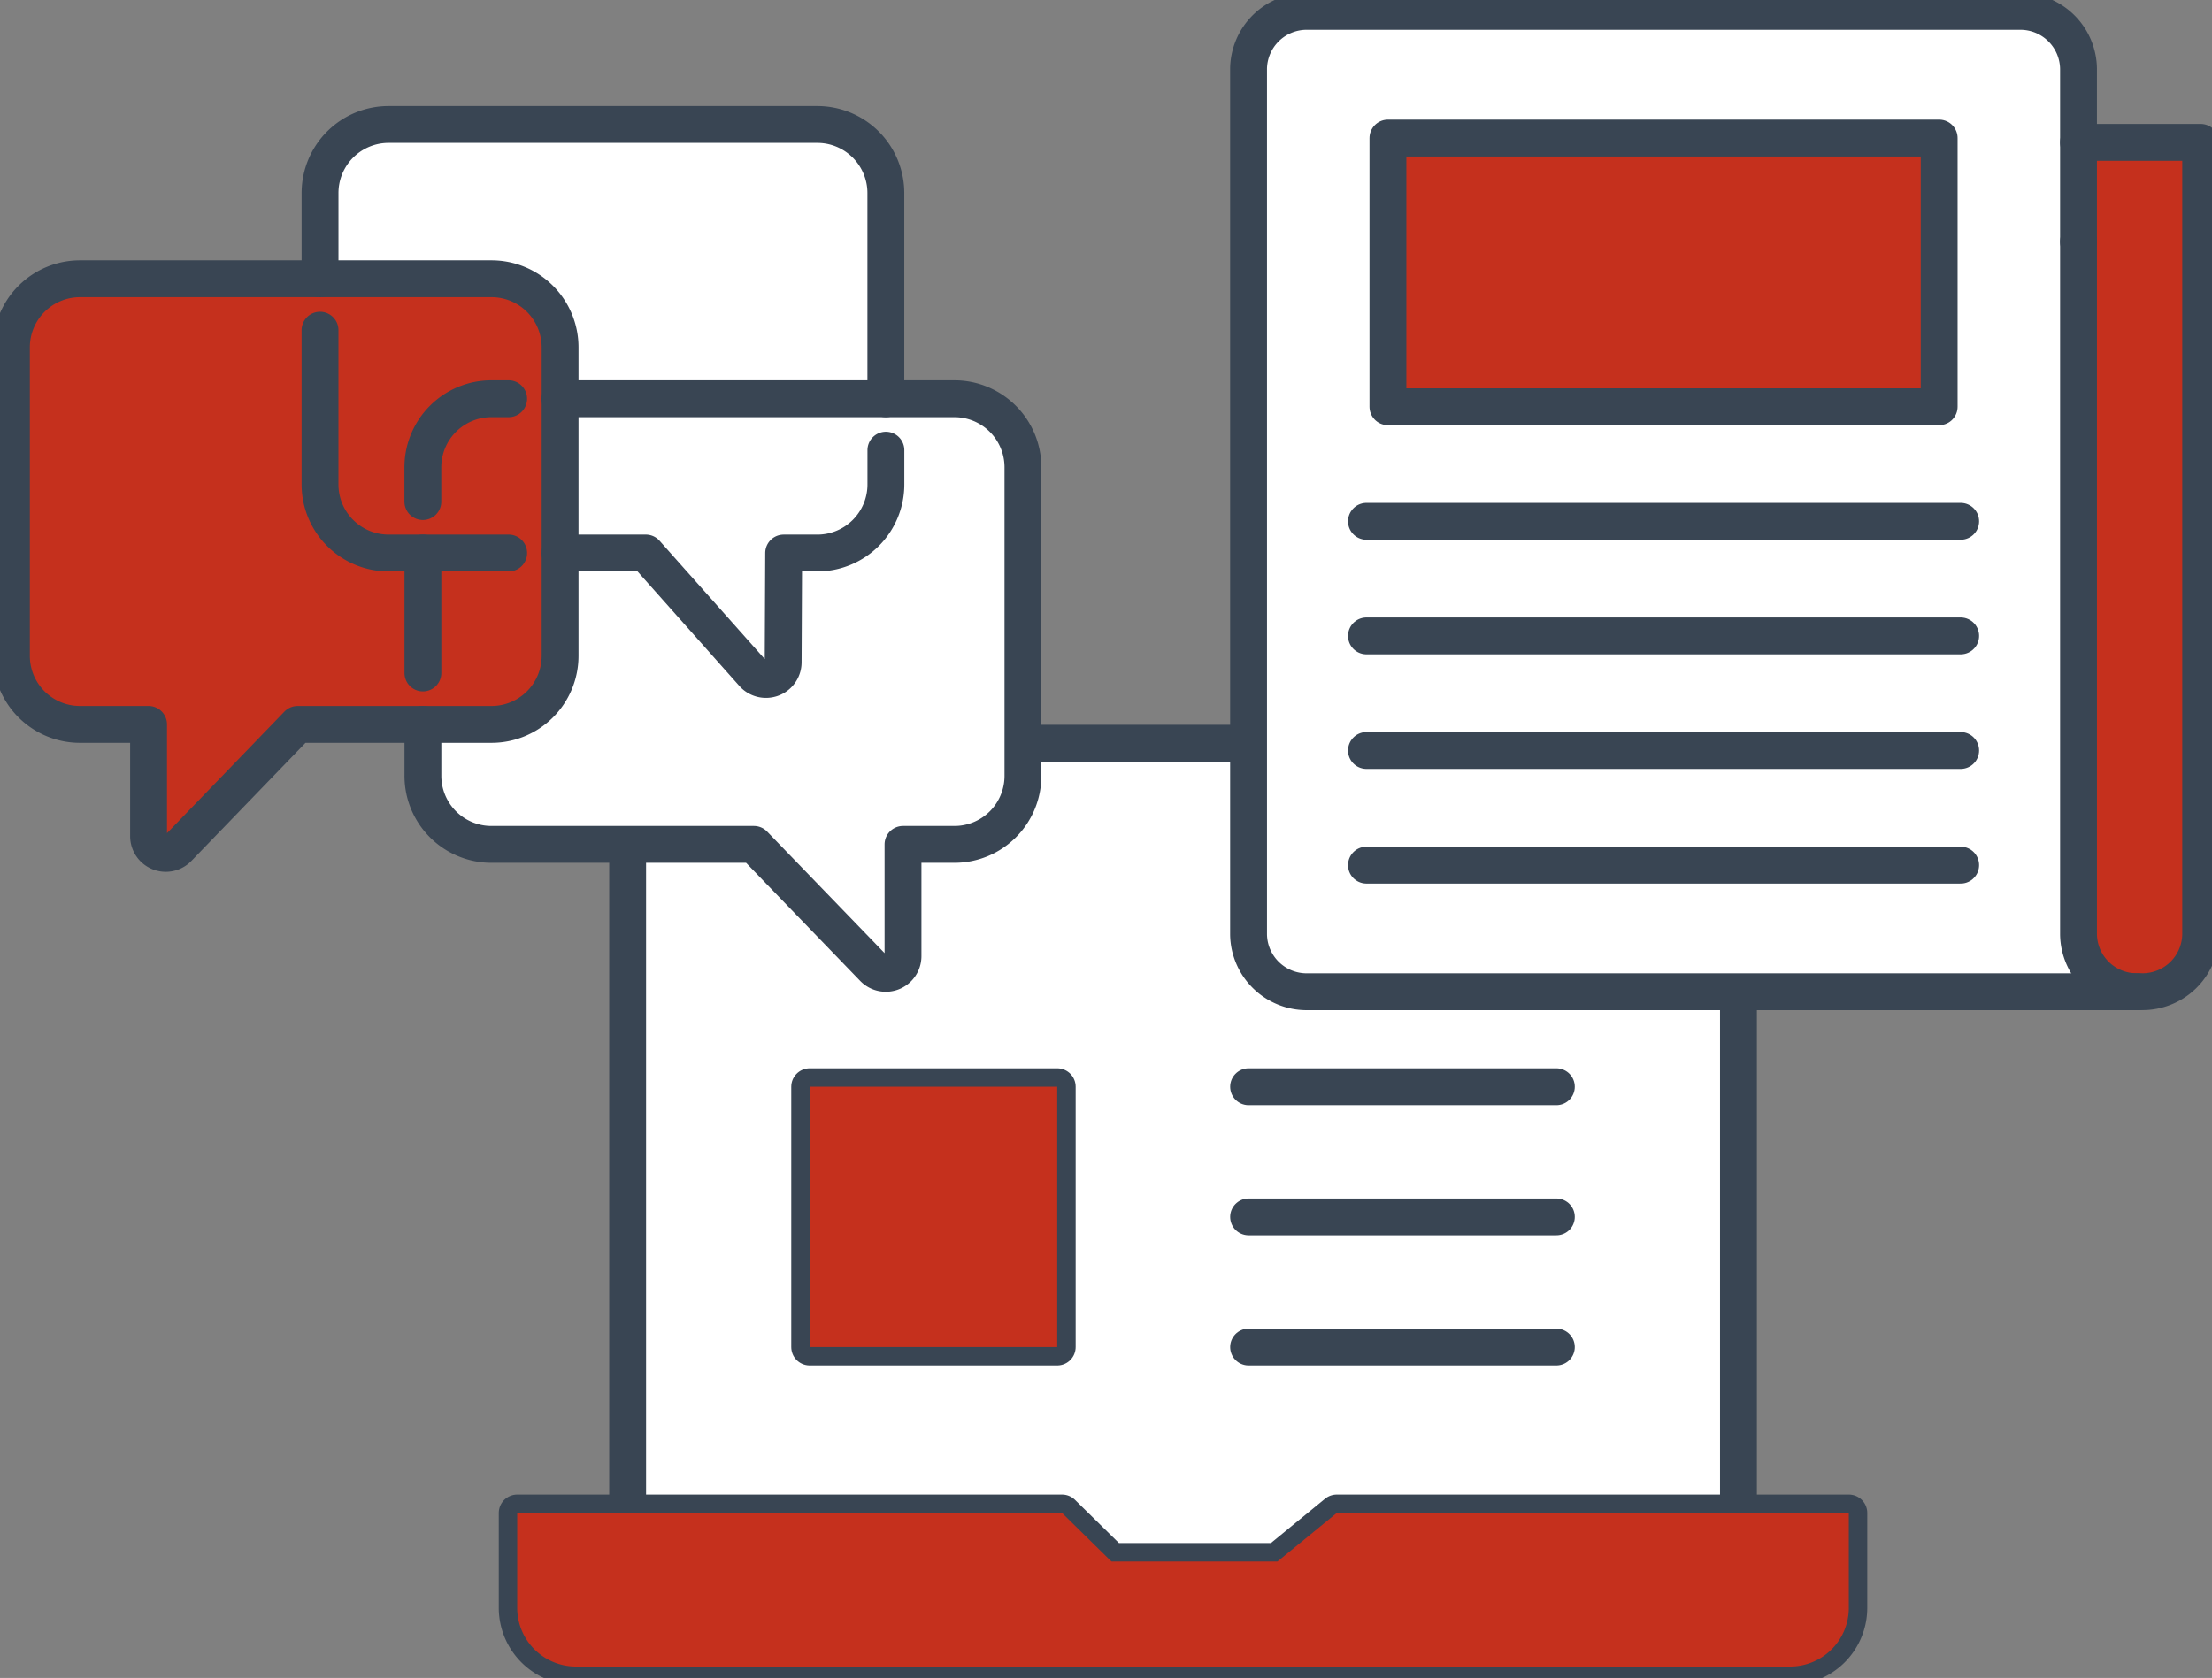 <svg height="136.615" viewBox="0 0 180.05 136.615" width="180.05" xmlns="http://www.w3.org/2000/svg" xmlns:xlink="http://www.w3.org/1999/xlink"><rect x="0" y="0" width="180.05" height="136.615" fill="#808080" stroke="none"/><clipPath id="a"><path d="m0 0h180.05v136.615h-180.05z"/></clipPath><g clip-path="url(#a)"><path d="m55 133.442v-63.558a4.782 4.782 0 0 1 4.824-4.737h80.769a4.782 4.782 0 0 1 4.824 4.737v63.558z" fill="#fff" transform="translate(-3.912 -4.634)"/><path d="m55 133.442v-63.558a4.782 4.782 0 0 1 4.824-4.737h80.769a4.782 4.782 0 0 1 4.824 4.737v63.558z" fill="none" stroke="#394553" stroke-linecap="round" stroke-linejoin="round" stroke-width="3" transform="translate(-3.912 -4.634)"/><path d="m89.674 132.619 4.018 3.948h13.514l4.823-3.948h41.684v7.766a4.779 4.779 0 0 1 -4.824 4.734h-98.742a4.784 4.784 0 0 1 -4.824-4.734v-7.766z" fill="none" stroke="#394553" stroke-linecap="round" stroke-linejoin="round" stroke-width="3" transform="translate(-3.224 -9.433)"/><path d="m0 0h20.149v21.201h-20.149z" fill="none" stroke="#394553" stroke-linecap="round" stroke-linejoin="round" stroke-width="3" transform="translate(65.906 88.479)"/><path d="m0 0h25.05" fill="none" stroke="#394553" stroke-linecap="round" stroke-linejoin="round" stroke-width="3" transform="translate(101.632 88.479)"/><path d="m0 0h25.05" fill="none" stroke="#394553" stroke-linecap="round" stroke-linejoin="round" stroke-width="3" transform="translate(101.632 99.081)"/><path d="m0 0h25.05" fill="none" stroke="#394553" stroke-linecap="round" stroke-linejoin="round" stroke-width="3" transform="translate(101.632 109.68)"/><path d="m45.323 132.619h44.351l4.018 3.948h13.513l4.824-3.948h41.683v7.766a4.778 4.778 0 0 1 -4.823 4.734h-98.742a4.784 4.784 0 0 1 -4.824-4.734z" fill="#c5301d" transform="translate(-3.224 -9.433)"/><path d="m0 0h20.149v21.201h-20.149z" fill="#c5301d" transform="translate(65.906 88.479)"/><path d="m72.176 33.24v-16.747a5.582 5.582 0 0 0 -5.583-5.582h-34.893a5.581 5.581 0 0 0 -5.582 5.582v6.979h-19.535a5.582 5.582 0 0 0 -5.583 5.582v25.12a5.583 5.583 0 0 0 5.583 5.583h5.583v9.108a1.4 1.4 0 0 0 2.4.97l9.734-10.078h10.194v4.186a5.583 5.583 0 0 0 5.583 5.583h21.357l9.739 10.074a1.4 1.4 0 0 0 2.4-.971v-9.103h4.187a5.583 5.583 0 0 0 5.583-5.583v-25.12a5.583 5.583 0 0 0 -5.583-5.583z" fill="#fff" transform="translate(-.071 -.776)"/><path d="m6.583 24.433h33.494a5.583 5.583 0 0 1 5.583 5.583v25.12a5.583 5.583 0 0 1 -5.583 5.583h-15.777l-9.736 10.081a1.4 1.4 0 0 1 -2.4-.97v-9.111h-5.581a5.583 5.583 0 0 1 -5.583-5.583v-25.12a5.583 5.583 0 0 1 5.583-5.583" fill="#c5301d" transform="translate(-.071 -1.738)"/><g fill="none" stroke="#394553" stroke-linecap="round" stroke-linejoin="round" stroke-width="3"><path d="m6.583 24.433h33.494a5.583 5.583 0 0 1 5.583 5.583v25.12a5.583 5.583 0 0 1 -5.583 5.583h-15.777l-9.736 10.081a1.4 1.4 0 0 1 -2.4-.97v-9.111h-5.581a5.583 5.583 0 0 1 -5.583-5.583v-25.12a5.583 5.583 0 0 1 5.583-5.583z" transform="translate(-.071 -1.738)"/><path d="m28.044 28.94v12.56a5.583 5.583 0 0 0 5.583 5.583h9.773" transform="translate(-1.995 -2.058)"/><path d="m74.1 33.24v-16.747a5.582 5.582 0 0 0 -5.583-5.582h-34.89a5.581 5.581 0 0 0 -5.582 5.582v6.979" transform="translate(-1.995 -.776)"/><path d="m49.079 47.831h6.978l8.743 9.836a1.4 1.4 0 0 0 2.438-.921l.041-8.914h2.734a5.583 5.583 0 0 0 5.587-5.584v-2.791" transform="translate(-3.491 -2.806)"/><path d="m37.059 61.467v4.186a5.582 5.582 0 0 0 5.583 5.583h21.358l9.738 10.078a1.4 1.4 0 0 0 2.4-.97v-9.108h4.187a5.581 5.581 0 0 0 5.575-5.583v-25.12a5.582 5.582 0 0 0 -5.582-5.583h-32.1" transform="translate(-2.636 -2.486)"/><path d="m0 0v9.769" transform="translate(34.423 45.025)"/><path d="m44.038 34.95h-1.4a5.582 5.582 0 0 0 -5.583 5.583v2.791" transform="translate(-2.636 -2.486)"/></g><path d="m176.967 11.663v-6a4.734 4.734 0 0 0 -4.796-4.663h-57.96a4.732 4.732 0 0 0 -4.8 4.665v70.487a4.73 4.73 0 0 0 4.8 4.665h67.9a4.732 4.732 0 0 0 4.8-4.665v-64.489z" fill="#fff" transform="translate(-7.782 -.071)"/><path d="m0 0h44.869v21.874h-44.869z" fill="#c5301d" transform="translate(112.973 11.241)"/><path d="m187.279 81.635h-.344a4.731 4.731 0 0 1 -4.8-4.665v-64.489h9.937v64.489a4.733 4.733 0 0 1 -4.8 4.665" fill="#c5301d" transform="translate(-12.955 -.888)"/><path d="m0 0h44.869v21.874h-44.869z" fill="none" stroke="#394553" stroke-linecap="round" stroke-linejoin="round" stroke-width="3" transform="translate(112.973 11.241)"/><path d="m48.367 0h-48.367" fill="none" stroke="#394553" stroke-linecap="round" stroke-linejoin="round" stroke-width="3" transform="translate(111.225 42.445)"/><path d="m48.367 0h-48.367" fill="none" stroke="#394553" stroke-linecap="round" stroke-linejoin="round" stroke-width="3" transform="translate(111.225 51.775)"/><path d="m48.367 0h-48.367" fill="none" stroke="#394553" stroke-linecap="round" stroke-linejoin="round" stroke-width="3" transform="translate(111.225 61.104)"/><path d="m48.367 0h-48.367" fill="none" stroke="#394553" stroke-linecap="round" stroke-linejoin="round" stroke-width="3" transform="translate(111.225 70.437)"/><path d="m176.967 19.747v-14.082a4.734 4.734 0 0 0 -4.796-4.665h-57.96a4.732 4.732 0 0 0 -4.8 4.665v70.487a4.73 4.73 0 0 0 4.8 4.665h67.553" fill="none" stroke="#394553" stroke-linecap="round" stroke-linejoin="round" stroke-width="3" transform="translate(-7.782 -.071)"/><path d="m182.14 20.564v56.4a4.73 4.73 0 0 0 4.8 4.665h.344a4.732 4.732 0 0 0 4.8-4.665v-64.484h-9.944" fill="none" stroke="#394553" stroke-linecap="round" stroke-linejoin="round" stroke-width="3" transform="translate(-12.955 -.888)"/></g></svg>